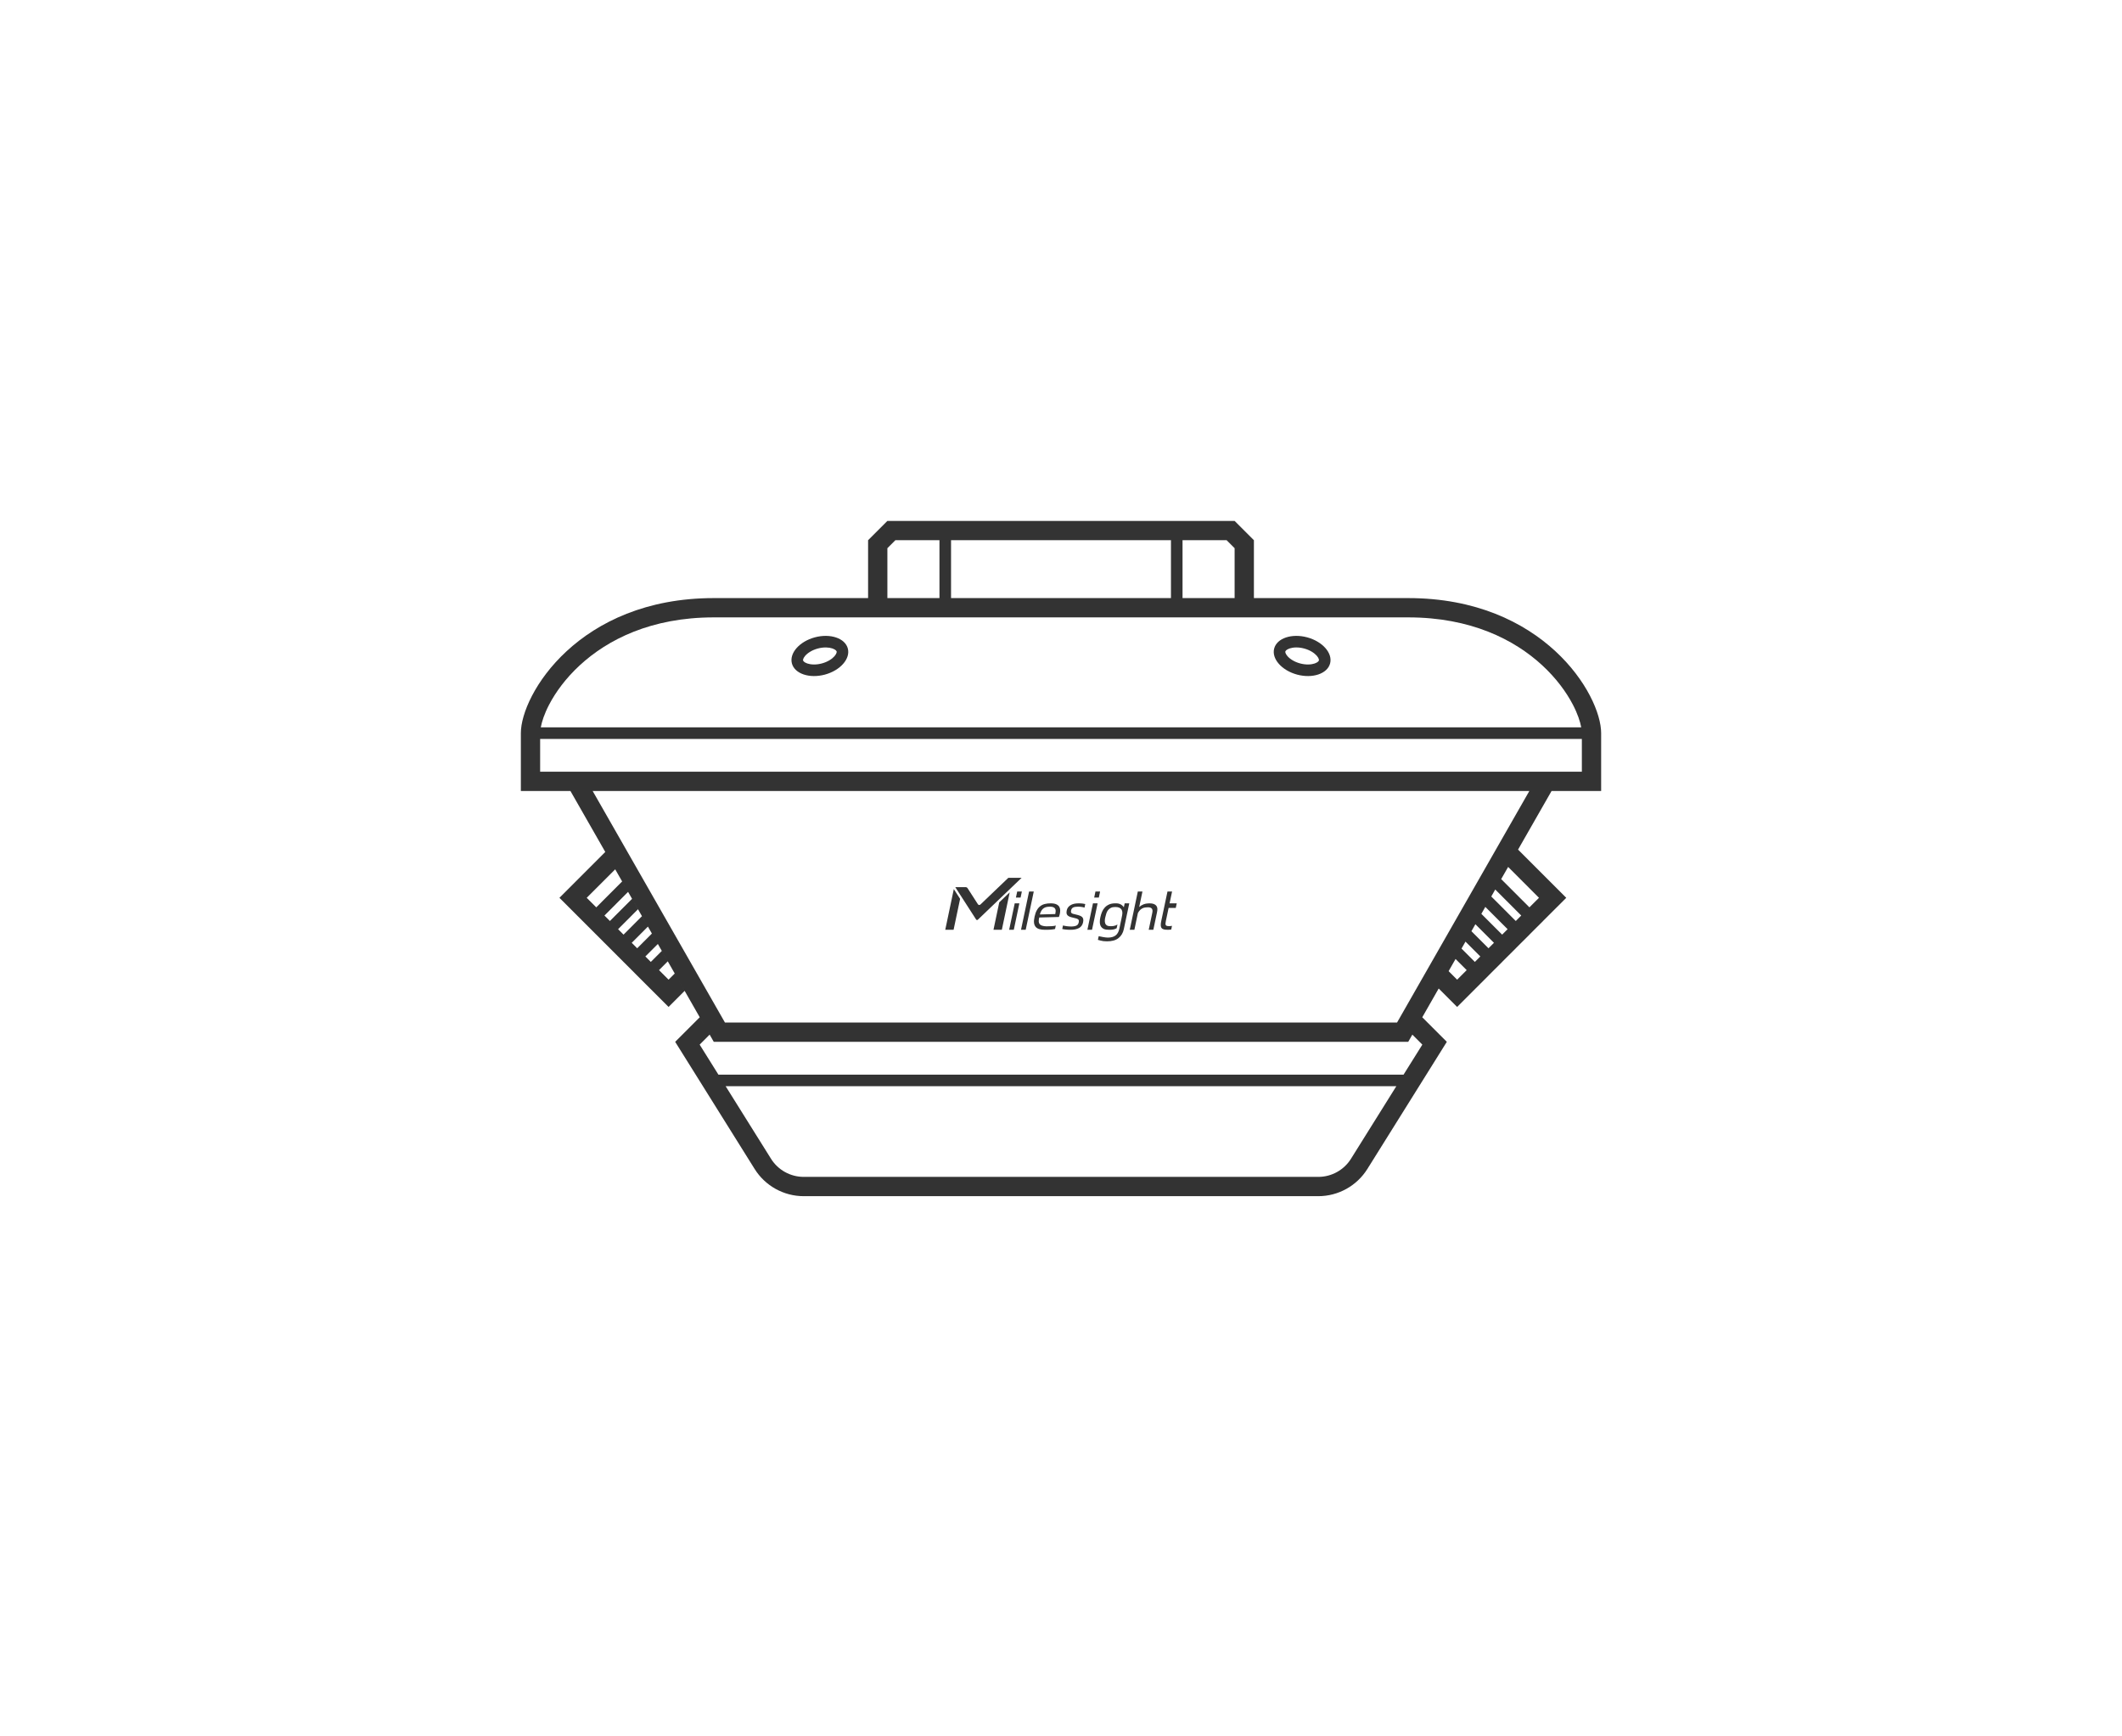 <svg width="110" height="90" viewBox="0 0 110 90" fill="none" xmlns="http://www.w3.org/2000/svg">
<path d="M57.86 46.821C58.038 46.821 58.178 46.902 58.257 47.027L58.301 46.822H58.539L58.255 48.166C58.213 48.362 58.118 48.516 57.977 48.626C57.836 48.736 57.639 48.791 57.386 48.791C57.321 48.791 57.257 48.787 57.193 48.78C57.13 48.773 56.98 48.734 56.913 48.715L56.954 48.523C57.065 48.549 57.298 48.597 57.43 48.597C57.596 48.597 57.728 48.561 57.823 48.491C57.919 48.421 57.988 48.306 58.023 48.144L58.143 47.572C58.145 47.563 58.146 47.553 58.148 47.543C58.149 47.542 58.149 47.541 58.149 47.54L58.15 47.536C58.167 47.459 58.181 47.388 58.182 47.323C58.182 47.257 58.17 47.201 58.145 47.155C58.119 47.11 58.08 47.074 58.026 47.049C57.972 47.024 57.9 47.011 57.81 47.011C57.719 47.011 57.644 47.026 57.585 47.056C57.526 47.086 57.477 47.125 57.438 47.174C57.4 47.223 57.371 47.28 57.35 47.345C57.328 47.41 57.31 47.476 57.296 47.544C57.28 47.617 57.279 47.623 57.273 47.688C57.268 47.752 57.274 47.809 57.291 47.856C57.308 47.904 57.34 47.943 57.387 47.971C57.433 47.998 57.5 48.007 57.591 48.007C57.681 48.007 57.759 47.995 57.823 47.971C57.861 47.956 57.895 47.939 57.927 47.917L57.886 48.108C57.877 48.114 57.868 48.121 57.859 48.126C57.775 48.172 57.661 48.193 57.517 48.193C57.391 48.193 57.292 48.184 57.22 48.149C57.148 48.114 57.094 48.065 57.06 48.002C57.027 47.939 57.011 47.864 57.013 47.775C57.014 47.687 57.017 47.653 57.04 47.544C57.061 47.446 57.09 47.353 57.126 47.266C57.162 47.178 57.211 47.101 57.273 47.035C57.334 46.97 57.408 46.917 57.496 46.879C57.584 46.84 57.691 46.821 57.816 46.821H57.86Z" fill="#333333"/>
<path d="M49.77 46.589L49.432 48.193H49L49.444 46.083L49.77 46.589Z" fill="#333333"/>
<path d="M51.933 48.193H51.5L51.799 46.77L52.341 46.252L51.933 48.193Z" fill="#333333"/>
<path d="M52.553 48.193H52.312L52.601 46.821H52.842L52.553 48.193Z" fill="#333333"/>
<path d="M53.17 48.193H52.927L53.345 46.21H53.588L53.17 48.193Z" fill="#333333"/>
<path fill-rule="evenodd" clip-rule="evenodd" d="M54.459 46.821C54.586 46.821 54.685 46.838 54.757 46.871C54.828 46.904 54.88 46.948 54.911 47.001C54.942 47.054 54.958 47.114 54.958 47.181C54.958 47.247 54.952 47.312 54.938 47.375C54.935 47.393 54.928 47.416 54.92 47.442C54.911 47.469 54.902 47.498 54.892 47.529L53.871 47.555C53.855 47.626 53.84 47.72 53.846 47.773C53.851 47.827 53.869 47.87 53.898 47.904C53.928 47.939 53.971 47.964 54.028 47.981C54.086 47.998 54.153 48.013 54.244 48.013C54.327 48.013 54.407 48.011 54.498 48.006C54.59 48.001 54.668 47.994 54.73 47.969L54.692 48.151C54.664 48.157 54.654 48.161 54.612 48.167C54.574 48.173 54.529 48.18 54.48 48.184C54.432 48.187 54.388 48.191 54.334 48.191C54.28 48.192 54.227 48.193 54.174 48.193C54.063 48.193 53.967 48.182 53.886 48.16C53.805 48.138 53.74 48.101 53.692 48.048C53.645 47.995 53.614 47.924 53.602 47.837C53.591 47.749 53.602 47.639 53.631 47.507C53.66 47.374 53.699 47.265 53.748 47.178C53.797 47.09 53.857 47.02 53.927 46.967C53.996 46.914 54.075 46.877 54.164 46.855C54.253 46.833 54.352 46.821 54.459 46.821ZM54.422 46.995C54.335 46.995 54.262 47.005 54.203 47.024C54.144 47.044 54.096 47.073 54.057 47.11C54.017 47.148 53.984 47.194 53.96 47.247C53.935 47.301 53.922 47.331 53.905 47.398L54.703 47.377L54.724 47.231C54.726 47.185 54.718 47.144 54.701 47.109C54.684 47.074 54.653 47.046 54.609 47.025C54.566 47.005 54.503 46.995 54.422 46.995Z" fill="#333333"/>
<path d="M56.128 46.834C56.183 46.841 56.225 46.849 56.258 46.858L56.219 47.044C56.181 47.031 56.134 47.019 56.077 47.01C56.017 47 55.951 46.995 55.881 46.995C55.776 46.995 55.694 47.008 55.636 47.034C55.577 47.06 55.54 47.112 55.523 47.188C55.516 47.222 55.514 47.249 55.518 47.27C55.521 47.292 55.531 47.311 55.548 47.326C55.565 47.342 55.591 47.356 55.626 47.366C55.661 47.377 55.706 47.388 55.763 47.399C55.844 47.417 55.912 47.437 55.968 47.457C55.995 47.467 56.02 47.479 56.042 47.491L56.098 47.533C56.128 47.564 56.147 47.601 56.154 47.645C56.161 47.69 56.157 47.744 56.144 47.809C56.115 47.942 56.045 48.039 55.935 48.101C55.824 48.162 55.677 48.193 55.492 48.193C55.455 48.193 55.416 48.192 55.375 48.19C55.334 48.187 55.293 48.185 55.253 48.182C55.213 48.178 55.176 48.174 55.144 48.168C55.111 48.162 55.085 48.156 55.065 48.151L55.103 47.969C55.128 47.975 55.159 47.983 55.193 47.989C55.228 47.996 55.264 48.002 55.302 48.007C55.339 48.012 55.379 48.015 55.418 48.018C55.457 48.02 55.493 48.022 55.526 48.022C55.641 48.022 55.73 48.006 55.795 47.977C55.859 47.949 55.9 47.895 55.917 47.816C55.925 47.777 55.929 47.744 55.926 47.719C55.923 47.693 55.911 47.672 55.891 47.654C55.87 47.637 55.84 47.621 55.8 47.608C55.759 47.595 55.705 47.581 55.636 47.566C55.556 47.55 55.491 47.531 55.442 47.51C55.393 47.489 55.356 47.463 55.331 47.434C55.306 47.404 55.291 47.368 55.287 47.327C55.283 47.286 55.287 47.237 55.299 47.182C55.322 47.073 55.386 46.986 55.49 46.92C55.594 46.854 55.736 46.821 55.915 46.821C55.987 46.821 56.058 46.826 56.128 46.834Z" fill="#333333"/>
<path d="M56.608 48.193H56.368L56.657 46.821H56.898L56.608 48.193Z" fill="#333333"/>
<path d="M59.053 47.014C59.113 46.959 59.188 46.91 59.263 46.881C59.272 46.877 59.283 46.873 59.293 46.869C59.339 46.852 59.386 46.84 59.435 46.833C59.483 46.826 59.531 46.821 59.577 46.821C59.675 46.821 59.754 46.833 59.813 46.856C59.873 46.88 59.918 46.913 59.947 46.954C59.976 46.995 59.992 47.044 59.996 47.101C60 47.157 59.991 47.219 59.977 47.288L59.786 48.193H59.547L59.72 47.374C59.731 47.319 59.742 47.27 59.744 47.227C59.746 47.183 59.739 47.147 59.724 47.118C59.709 47.089 59.684 47.067 59.649 47.051C59.615 47.035 59.568 47.026 59.509 47.026C59.461 47.026 59.414 47.03 59.367 47.036C59.321 47.042 59.275 47.055 59.23 47.075C59.187 47.096 59.145 47.125 59.105 47.162C59.064 47.199 59.021 47.259 58.987 47.322L58.804 48.193H58.565L58.982 46.21H59.222L59.053 47.014Z" fill="#333333"/>
<path d="M60.629 46.821H61L60.964 46.991L60.95 47.059H60.578L60.438 47.727C60.425 47.783 60.419 47.83 60.417 47.865C60.415 47.9 60.419 47.928 60.431 47.948C60.442 47.968 60.461 47.982 60.487 47.99C60.513 47.998 60.55 48.003 60.596 48.003C60.629 48.003 60.658 48.002 60.684 47.999C60.709 47.996 60.727 47.993 60.754 47.987L60.714 48.181C60.684 48.184 60.663 48.186 60.637 48.188C60.61 48.191 60.581 48.192 60.55 48.192C60.467 48.192 60.398 48.187 60.344 48.176C60.29 48.164 60.248 48.142 60.22 48.108C60.191 48.075 60.175 48.029 60.172 47.97C60.169 47.91 60.176 47.834 60.196 47.74L60.52 46.21H60.758L60.629 46.821Z" fill="#333333"/>
<path d="M50.688 47.671C50.662 47.696 50.62 47.691 50.6 47.66L49.532 46.002L49.52 45.983H50.059C50.099 45.983 50.137 46.004 50.158 46.038L50.694 46.87C50.722 46.914 50.784 46.921 50.821 46.885L52.269 45.5H52.957L50.688 47.671Z" fill="#333333"/>
<path d="M52.905 46.524H52.663L52.73 46.21H52.971L52.905 46.524Z" fill="#333333"/>
<path d="M56.961 46.524H56.72L56.786 46.21H57.027L56.961 46.524Z" fill="#333333"/>
<path fill-rule="evenodd" clip-rule="evenodd" d="M42.241 33.034C43.041 32.82 43.806 33.078 43.949 33.611C44.092 34.145 43.559 34.751 42.759 34.966C41.959 35.18 41.194 34.922 41.051 34.389C40.908 33.855 41.441 33.249 42.241 33.034ZM43.148 33.61C42.966 33.549 42.698 33.533 42.397 33.613C42.095 33.694 41.87 33.843 41.743 33.987C41.613 34.136 41.627 34.221 41.63 34.233C41.634 34.247 41.665 34.327 41.851 34.39C42.033 34.451 42.302 34.468 42.603 34.387C42.905 34.306 43.13 34.157 43.257 34.013C43.387 33.864 43.373 33.779 43.37 33.767C43.366 33.753 43.334 33.673 43.148 33.61Z" fill="#333333"/>
<path fill-rule="evenodd" clip-rule="evenodd" d="M66.051 33.611C66.194 33.078 66.959 32.82 67.759 33.034C68.559 33.249 69.092 33.855 68.949 34.389C68.806 34.922 68.041 35.18 67.241 34.966C66.441 34.751 65.908 34.145 66.051 33.611ZM67.603 33.613C67.302 33.532 67.033 33.549 66.851 33.61C66.665 33.673 66.634 33.753 66.63 33.767C66.626 33.779 66.613 33.864 66.743 34.013C66.87 34.157 67.095 34.306 67.397 34.387C67.698 34.467 67.966 34.451 68.148 34.39C68.333 34.327 68.365 34.247 68.369 34.233C68.373 34.221 68.387 34.135 68.257 33.987C68.13 33.843 67.905 33.694 67.603 33.613Z" fill="#333333"/>
<path fill-rule="evenodd" clip-rule="evenodd" d="M73.213 53.627L73 54H37L34.102 48.928L33.454 49.575L33.737 49.858L34.307 49.288L34.616 49.828L34.162 50.283L34.657 50.778L34.977 50.459L35.49 51.358L34.657 52.192L33.03 50.566L32.747 50.282L29 46.535L31.376 44.158L31.891 45.059L30.414 46.535L30.909 47.03L32.25 45.688L32.559 46.227L31.333 47.454L31.616 47.737L32.765 46.588L29.571 41H27V38C27 36 30 31 37 31H45V28L46 27H64L65 28V31H73C80 31 83 36 83 38V41H80.429L78.693 44.036L81.192 46.535L79.989 47.736L79.99 47.737L79.565 48.161L79.282 48.444L79.283 48.445L78.858 48.868L78.575 49.151L78.576 49.152L78.151 49.575L77.868 49.858L77.869 49.859L77.444 50.282L77.161 50.565L77.162 50.566L76.737 50.99L75.535 52.192L74.579 51.236L73.727 52.727L75 54L70.881 60.59C70.333 61.467 69.371 62 68.337 62H41.663C40.629 62 39.667 61.467 39.119 60.59L35 54L36.273 52.727L36.786 53.626L36.269 54.145L37.241 55.7H72.758L73.731 54.145L73.213 53.627ZM37.616 56.3L39.967 60.06C40.332 60.644 40.974 61 41.663 61H68.337C69.026 61 69.668 60.644 70.033 60.06L72.383 56.3H37.616ZM37.58 53H72.42L79.277 41H30.723L37.58 53ZM75.093 50.336L75.535 50.778L76.03 50.283L75.453 49.706L75.093 50.336ZM75.762 49.166L76.454 49.858L76.737 49.575L75.968 48.806L75.762 49.166ZM33.072 47.128L32.04 48.161L32.323 48.444L33.278 47.488L33.587 48.027L32.747 48.868L33.03 49.151L33.793 48.388L32.809 46.665L33.072 47.128ZM76.275 48.266L77.161 49.151L77.444 48.868L76.481 47.905L76.275 48.266ZM76.79 47.366L77.868 48.444L78.151 48.161L76.996 47.006L76.79 47.366ZM77.305 46.467L78.575 47.737L78.858 47.454L77.51 46.105L77.305 46.467ZM77.818 45.565L79.282 47.029L79.778 46.535L78.179 44.935L77.818 45.565ZM28 40H82V38.3H28V40ZM37 32C33.757 32 31.498 33.152 30.054 34.484C29.326 35.156 28.802 35.877 28.465 36.524C28.217 37 28.088 37.404 28.033 37.7H81.968C81.913 37.404 81.783 37 81.535 36.524C81.198 35.877 80.674 35.156 79.946 34.484C78.502 33.152 76.243 32 73 32H37ZM46 28.414V31H48.7V28H46.414L46 28.414ZM49.3 31H60.7V28H49.3V31ZM61.3 31H64V28.414L63.586 28H61.3V31Z" fill="#333333"/>
</svg>
